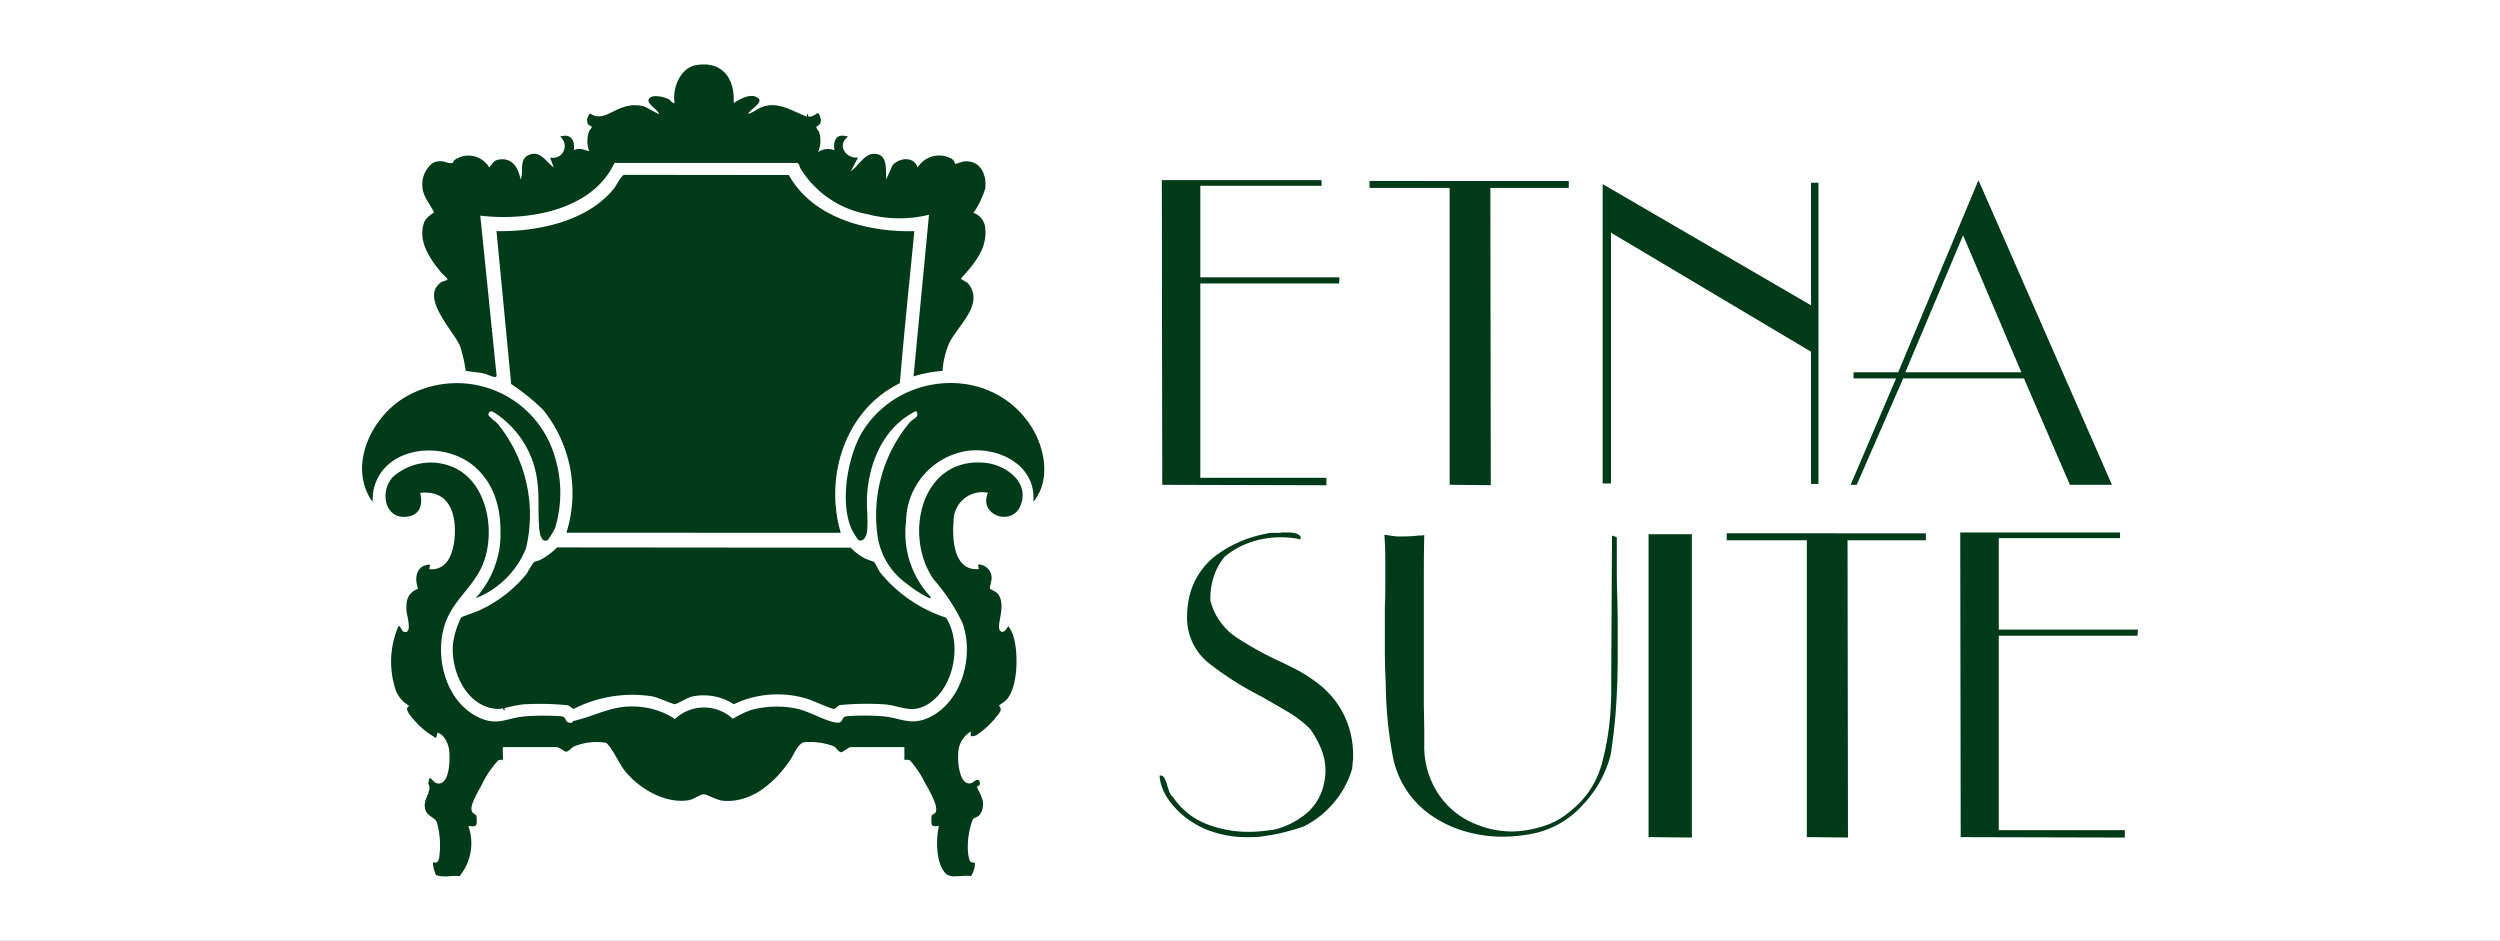<svg xmlns="http://www.w3.org/2000/svg" xmlns:xlink="http://www.w3.org/1999/xlink" width="194" height="73" viewBox="0 0 194 73">
  <rect x="0" y="0" width="194" height="73" fill="#808080" stroke="none"/>
  <defs>
    <clipPath id="clip-etna-suite-cchi">
      <rect width="194" height="73"/>
    </clipPath>
  </defs>
  <g id="etna-suite-cchi" clip-path="url(#clip-etna-suite-cchi)">
    <rect width="194" height="73" fill="#fff"/>
    <g id="Raggruppa_10053" data-name="Raggruppa 10053" transform="translate(-20849.902 20642.115)">
      <path id="Tracciato_17844" data-name="Tracciato 17844" d="M-20443.619,19993.463c-.846-.775-.822-2.7-.594-3.738a1.111,1.111,0,0,0-.18,0c-.172.014-.35.025-.385-.18a2.454,2.454,0,0,1,.01-.623c.049-.145.293-.121.342-.365.111-.551-.615-1.754-.9-2.264a7.416,7.416,0,0,0-1.141-1.68.924.924,0,0,0-.32-.035.31.31,0,0,1-.1,0v-.984h-4.193c-.1,0-.594.395-.705.4-.184,0-.406-.369-.574-.461a5.173,5.173,0,0,0-2.342-.312c-.461.141-.775.967-1.037,1.357-1.156,1.717-2.963,3.365-5.215,3.18-.521-.043-1.268-.523-1.539-.5s-.748.4-1.168.461c-1.859.293-3.967-.992-5.039-2.439-.312-.426-.992-1.846-1.359-2.023a4.578,4.578,0,0,0-2.49.3c-.189.1-.408.4-.6.391-.127-.006-.541-.35-.705-.35h-4.193c-.027.141.037.953,0,.984a.521.521,0,0,1-.072,0,.724.724,0,0,0-.279.035,7.534,7.534,0,0,0-1.281,1.891c-.238.436-.877,1.5-.8,1.955.051.32.334.326.381.463a2.366,2.366,0,0,1,.012.623c-.039.205-.234.2-.424.18a1.066,1.066,0,0,0-.209,0,4.009,4.009,0,0,1-.686,3.875,5.361,5.361,0,0,0-.721,0,2.707,2.707,0,0,1-1.1-.068,2.391,2.391,0,0,1-.244-.988c.021-.023.063-.012.111,0,.115.023.277.045.363-.332a6.687,6.687,0,0,0-.178-2.816c-.215-.441-.949-.432-.934-1.32.01-.609.574-1.135.281-1.631.076-.961.27-.062.748-.029.955.063.939-2.018.859-2.627-.068-.482-.381-1.191-.9-1.32l-.107.42a6.489,6.489,0,0,1-2.139-1.949c-.125-.254-.207-.365.059-.549a2.374,2.374,0,0,1-1.148-1.535,6.951,6.951,0,0,1,.3-4.635c.143-.131.24.359.4.412.738.252.258-1.256.234-1.576-.062-.834.068-1.418.9-1.76-.33-.84-.115-1.865.932-1.869l-.07.354c1.451.131,1.891-1.326,1.973-2.506.133-1.873-.463-3.658-2.678-3.416.186.744.078,1.582-.773,1.8-1.887.48-2.451-1.766-1.375-3a4.4,4.4,0,0,1,4.826-.738c2.766,1.307,3.287,5.6,1.918,8.045-.844,1.51-2.178,2.459-2.709,4.2-.76,2.477.105,5.8,2.508,7.047,1.566.813,2.256.113,3.748-.01a19.454,19.454,0,0,1,2.822-.006c.461.064.219.563.777.5.123-.014.1-.123.115-.125,2.047-.467,3.17-1.389,5.512-1.07a5.842,5.842,0,0,1,2.4.908,3.3,3.3,0,0,1,4.5-.014,7.146,7.146,0,0,1,1.371-.674,7.623,7.623,0,0,1,3.6-.113c.961.209,2.068.895,2.953,1.064.723.139.408-.414.9-.48a19.088,19.088,0,0,1,2.756,0c1.391.1,2.215.791,3.676.084,2.541-1.23,3.467-4.773,2.563-7.309a14.669,14.669,0,0,0-2.246-3.4c-2.352-3.395-.986-9.5,3.969-9.043,1.648.152,3.561,1.541,2.752,3.383-.684,1.555-3.262.691-2.5-1.057a2.228,2.228,0,0,0-2.668,2.229c-.127,1.389.029,3.885,1.963,3.693l-.07-.354a1.043,1.043,0,0,1,1.057,1.092c0,.17-.154.67-.131.771.016.061.469.227.625.428.7.9-.2,2.473.174,2.855.309.311.58-.352.637-.352a2.673,2.673,0,0,1,.439.971c.32,1.242.3,3.723-.584,4.732-.1.113-.592.426-.592.463a.378.378,0,0,1,.1.455,6.72,6.72,0,0,1-1.842,1.826.72.72,0,0,1-.447.078v-.352a2.006,2.006,0,0,0-.967,1.678c-.062.592.072,2.609,1.041,2.313.121-.037.578-.541.635,0,.027.256-.221.217-.221.283,0,.092.34.707.4.945a1.35,1.35,0,0,1-.219,1.266c-.143.156-.395.207-.5.309a5.872,5.872,0,0,0-.373,2.621c.014.162.086.625.211.7.086.055.26.027.322.1a1.9,1.9,0,0,1-.3.992,3.762,3.762,0,0,0-.715,0c-.162.008-.326.018-.48.018A1.11,1.11,0,0,1-20443.619,19993.463Zm-34.674-12.83c-2.465.031-3.816-2.848-3.625-5.033a6.352,6.352,0,0,1,.643-2.072c.064-.059,1.123-.412,1.35-.52a10.143,10.143,0,0,0,3.742-2.885,9.116,9.116,0,0,1,.535-.873c.107-.08.363-.105.516-.187a5.257,5.257,0,0,0,1.293-.965l22.789.021a4.2,4.2,0,0,0,1.08.822c.176.1.684.248.734.287s.373.68.48.826a10.953,10.953,0,0,0,5.1,3.494c1.3,2.02.617,5.584-1.527,6.787-1.2.67-2.039.039-3.23-.057a21.605,21.605,0,0,0-3.469.053c-.176.059-.348.289-.473.3-.191.01-1.764-.7-2.152-.809a7.914,7.914,0,0,0-5.617.443,4.315,4.315,0,0,0-3.266-.586c-.373.1-1.125.57-1.314.586-.127.01-1.342-.529-1.7-.6a10.017,10.017,0,0,0-6.127.955c-.125,0-.316-.217-.477-.271a20.942,20.942,0,0,0-3.459-.07,9.781,9.781,0,0,0-1.4.279c-.1.059,0,.189-.08.215C-20478.105,19980.455-20478.062,19980.629-20478.293,19980.633Zm33.34-8.6a9.241,9.241,0,0,1-1.762-1.127,5.522,5.522,0,0,1-2.273-3.861,11.236,11.236,0,0,1,2.551-8.687c.264-.275.8-.4.453-.84-2.477,1.2-3.646,3.934-3.8,6.586-.049.875.1,1.9,0,2.752-.037.336-.279.893-.689.652-.037-.021-.406-.625-.451-.711-1.039-2.107-.367-5.941.9-7.867,3.014-4.58,10.006-4.922,13-.184,1.059,1.676,1.508,4.2.139,5.816.262-2.883-2.8-4.361-5.3-3.926a5.608,5.608,0,0,0-4.57,5.439,7.241,7.241,0,0,0,1.9,5.854c.018.076,0,.113-.047.113A.23.23,0,0,1-20444.953,19972.029Zm-33.3-4.26c.145-2.271-.244-4.475-2.049-5.994-2.457-2.07-7.217-1.512-7.814,2.053l-.047.73c-1.928-2.742-.123-6.52,2.482-8.092a7.923,7.923,0,0,1,11.7,4.7,9.4,9.4,0,0,1-.016,5.441,7.5,7.5,0,0,1-.543.9c-.578.336-.67-.676-.693-1-.127-1.814.129-3.2-.471-5.025a7.433,7.433,0,0,0-3.08-3.9c-.2-.1-.344-.043-.383.2-.021.131.586.57.729.725a11.218,11.218,0,0,1,2.188,9.66,6.915,6.915,0,0,1-3.914,3.873A7.529,7.529,0,0,0-20478.256,19967.77Zm5.141-.812a10.3,10.3,0,0,0-1.795-9.52,15.977,15.977,0,0,0-2.492-2.018l-1.141-11.867c3.139.051,7.018-.729,9.092-3.277.2-.24.59-1.047.814-1.092l12.779.014c1.867,3.359,6.133,4.443,9.74,4.355-.377,3.932-.8,7.861-1.123,11.8-4.227,2.057-5.881,7.232-4.586,11.607Zm-5.572-12.082c-.26-.043-.607-.23-.908-.293-.441-.088-.891-.113-1.33-.184a12.946,12.946,0,0,0-.424-1.869c-.445-1.174-3.229-3.875-1.455-5.029.135-.086.512-.113.455-.244-.041-.094-.385-.369-.49-.5-.857-1.041-1.793-2.373-1.346-3.809.162-.521.777-.791.783-.85.014-.092-.629-1.055-.723-1.318a2.115,2.115,0,0,1,.621-2.506,1.276,1.276,0,0,1,1.029-.074,1.177,1.177,0,0,0,.5.07c.064-.014.08-.16.154-.217a1.861,1.861,0,0,1,2.715.563c.277-.326.326-.564.814-.629,1.016-.125,1.443.686,1.615,1.547.285-.58-.145-1.518.6-1.873.91-.437,1.365.492,1.977.955l-.281-.775a.918.918,0,0,0,.777-1.619c.826-.287,1.172.291,1.057,1.057.443-.232.77-.027,1.2.068a2.237,2.237,0,0,1-.012-1.525c.031-.09.223-.309.219-.342-.006-.064-.266-.145-.314-.246a.754.754,0,0,1,.178-.814c.881.629,1.676-.229,2.553-.475a2.672,2.672,0,0,1,1.656-.064c.168.057,1.1.621,1.146.576-.094-.32-.965-.787-.812-1.125.213-.473,1.248-.18,1.6.006.1.053.223.313.41.275-.187-1.131.428-2.732,1.674-2.943,2.033-.344,3.027,1.049,2.908,2.943.5-.307,1.346-.818,1.9-.387.447.346-.635.885-.773,1.23.414-.109.756-.434,1.16-.566,1.225-.4,2.289.357,3.389.777l.033-.207c.176.027-.049.211.178.211.283,0,.6-.279.633-.279.125,0,.246.4.25.527.02.461-.324.426-.352.568-.014.08.184.277.225.4a2.266,2.266,0,0,1-.086,1.533,1.331,1.331,0,0,1,1.268-.141c-.113-.822.168-1.342,1.057-1.057-.887.639-.193,1.719.777,1.619l-.564,1.059c.549-.359,1.035-1.311,1.725-1.344,1.164-.062.979,1.172,1.023,1.979l.492-1.1c.535-.6,1.674-.7,1.939.18a1.968,1.968,0,0,1,2.461-.768c.43.16.395.426.467.486.025.021.518-.176.689-.191,1.252-.115,1.777,1.021,1.629,2.125a6.877,6.877,0,0,1-.91,1.869,1.325,1.325,0,0,1,.916,1.236c.162,1.594-.92,2.779-1.9,3.879l.529.316c1.412,1.631-.811,3.324-1.455,4.744a6.4,6.4,0,0,0-.486,2.088,9.907,9.907,0,0,0-2.252.426l1.2-12.545a9.618,9.618,0,0,1-4.723-.033,7.719,7.719,0,0,1-5.252-3.559c-.107-.18-.068-.455-.346-.43h-14.09c-1.715,3.7-6.748,4.531-10.41,4.092l1.268,12.436c-.039.051-.049.086-.107.086A.237.237,0,0,1-20478.687,19954.875Z" transform="translate(41366.969 -40567.734)" fill="#003b19"/>
      <path id="Tracciato_17842" data-name="Tracciato 17842" d="M3.321-85.608h12.4v.442H6.31v7.1h10.8l-.034.476H6.31v15.082h9.783v.577L3.355-61.965ZM34.9-85.54V-85H28.815l.034,23.065-3.193-.034V-85H19.439v-.544Zm18.8.136h.577v23.371H53.7V-72.292l-15.524-9.24v19.464h-.645V-85.3L53.7-75.893Zm12.993-.2L77.052-61.965H73.79L70.224-70.22H60.848l-3.6,8.255h-.476L60.3-70.22h-3.3V-70.7h3.465ZM70.02-70.7,65.5-81.328,61.018-70.7Z" transform="translate(20936.738 -20542.529)" fill="#003b19"/>
      <path id="Tracciato_17843" data-name="Tracciato 17843" d="M11.4-85.574h.527a1.053,1.053,0,0,0,.255-.034h.51a2.173,2.173,0,0,1,.56.068.719.719,0,0,1,.391.238v.238a5.12,5.12,0,0,0-.8-.136q-.391-.034-.764-.034a7.12,7.12,0,0,0-2.327.391,6.227,6.227,0,0,0-2.021,1.138,4.811,4.811,0,0,0-.815,1.495,5.443,5.443,0,0,0-.272,1.732v.136a4.869,4.869,0,0,0,1.987,2.853,26,26,0,0,0,3.074,1.732q.815.374,1.6.781a10.6,10.6,0,0,1,1.461.917,6.992,6.992,0,0,1,2.191,2.5,7.028,7.028,0,0,1,.764,3.278v.255a.694.694,0,0,1-.034.221,1.8,1.8,0,0,1-.017.255,1.8,1.8,0,0,0-.017.255,7.174,7.174,0,0,1-1.41,2.633,7.169,7.169,0,0,1-2.395,1.885q-.713.238-1.444.425a13.1,13.1,0,0,1-1.478.289,5.561,5.561,0,0,1-.73.085q-.357.017-.73.017a8.5,8.5,0,0,1-3.04-.56,6.836,6.836,0,0,1-2.667-1.885,5.047,5.047,0,0,1-.73-1.1,3.2,3.2,0,0,1-.323-1.24h.068a.326.326,0,0,1,.306.2,4.987,4.987,0,0,1,.2.476.376.376,0,0,0,.017.119.932.932,0,0,0,.051.119A4.02,4.02,0,0,0,3.5-65.4a.843.843,0,0,0,.255.34,5.59,5.59,0,0,0,2.582,2.072,8.871,8.871,0,0,0,3.261.611q.51,0,1.019-.051t.985-.119a6.2,6.2,0,0,0,2.429-1.206,4.069,4.069,0,0,0,1.41-2.293,4.584,4.584,0,0,0,.1-.544,4.121,4.121,0,0,0,.034-.51,4.459,4.459,0,0,0-.34-1.732,7.748,7.748,0,0,0-.849-1.529,8.9,8.9,0,0,0-1.783-1.359q-1.036-.611-2.123-1.223a.151.151,0,0,1-.068-.017.266.266,0,0,1-.068-.051,24.913,24.913,0,0,1-3.788-2.429,4.494,4.494,0,0,1-1.715-3.754,5.923,5.923,0,0,1,.068-.866,7.289,7.289,0,0,1,.2-.934,5.6,5.6,0,0,1,2.293-3.057,9.381,9.381,0,0,1,3.584-1.461,1.342,1.342,0,0,1,.2-.051A1.238,1.238,0,0,1,11.4-85.574Zm26.411.2.374.136v2.361q0,1.138.034,2.225t.034,2.14v2.752q0,1.766-.119,3.584t-.425,3.822a8.768,8.768,0,0,1-2.123,3.839,7.1,7.1,0,0,1-3.754,2.242,11.319,11.319,0,0,1-1.24.2A11.844,11.844,0,0,1,29.321-62a10.462,10.462,0,0,1-2.887-.408,8.928,8.928,0,0,1-2.616-1.223,7.172,7.172,0,0,1-3.006-4.552,32.463,32.463,0,0,1-.56-5.741q-.068-1.359-.068-2.785V-79.9q.034-.645.034-1.291v-2.276q0-.51-.017-1t-.051-.968q.2.034.442.068t.51.068h.476q.34,0,.645-.017a4.806,4.806,0,0,0,.51-.051,3.186,3.186,0,0,0,.374-.017l.136-.017q-.034,1.359-.034,3.057v10.259q.034,1.359.034,2.174v.815a6.637,6.637,0,0,0,1.138,3.839,6.229,6.229,0,0,0,3.108,2.378,6.839,6.839,0,0,0,1.274.357,7.392,7.392,0,0,0,1.308.119,8.532,8.532,0,0,0,2.446-.425,5.767,5.767,0,0,0,2.038-1.138,6.974,6.974,0,0,0,2.463-3.686,20.7,20.7,0,0,0,.7-4.535q.034-.577.034-1.155V-74.5Zm6.2-.1v23.541l-3.363-.034V-85.472Zm18.157-.068V-85H56.089l.034,23.065-3.193-.034V-85H46.713v-.544Zm2.667-.068h12.4v.442h-9.41v7.1h10.8l-.034.476H67.825v15.082h9.783v.577L64.87-61.965Z" transform="translate(20937.182 -20515.188)" fill="#003b19"/>
    </g>
  </g>
</svg>
